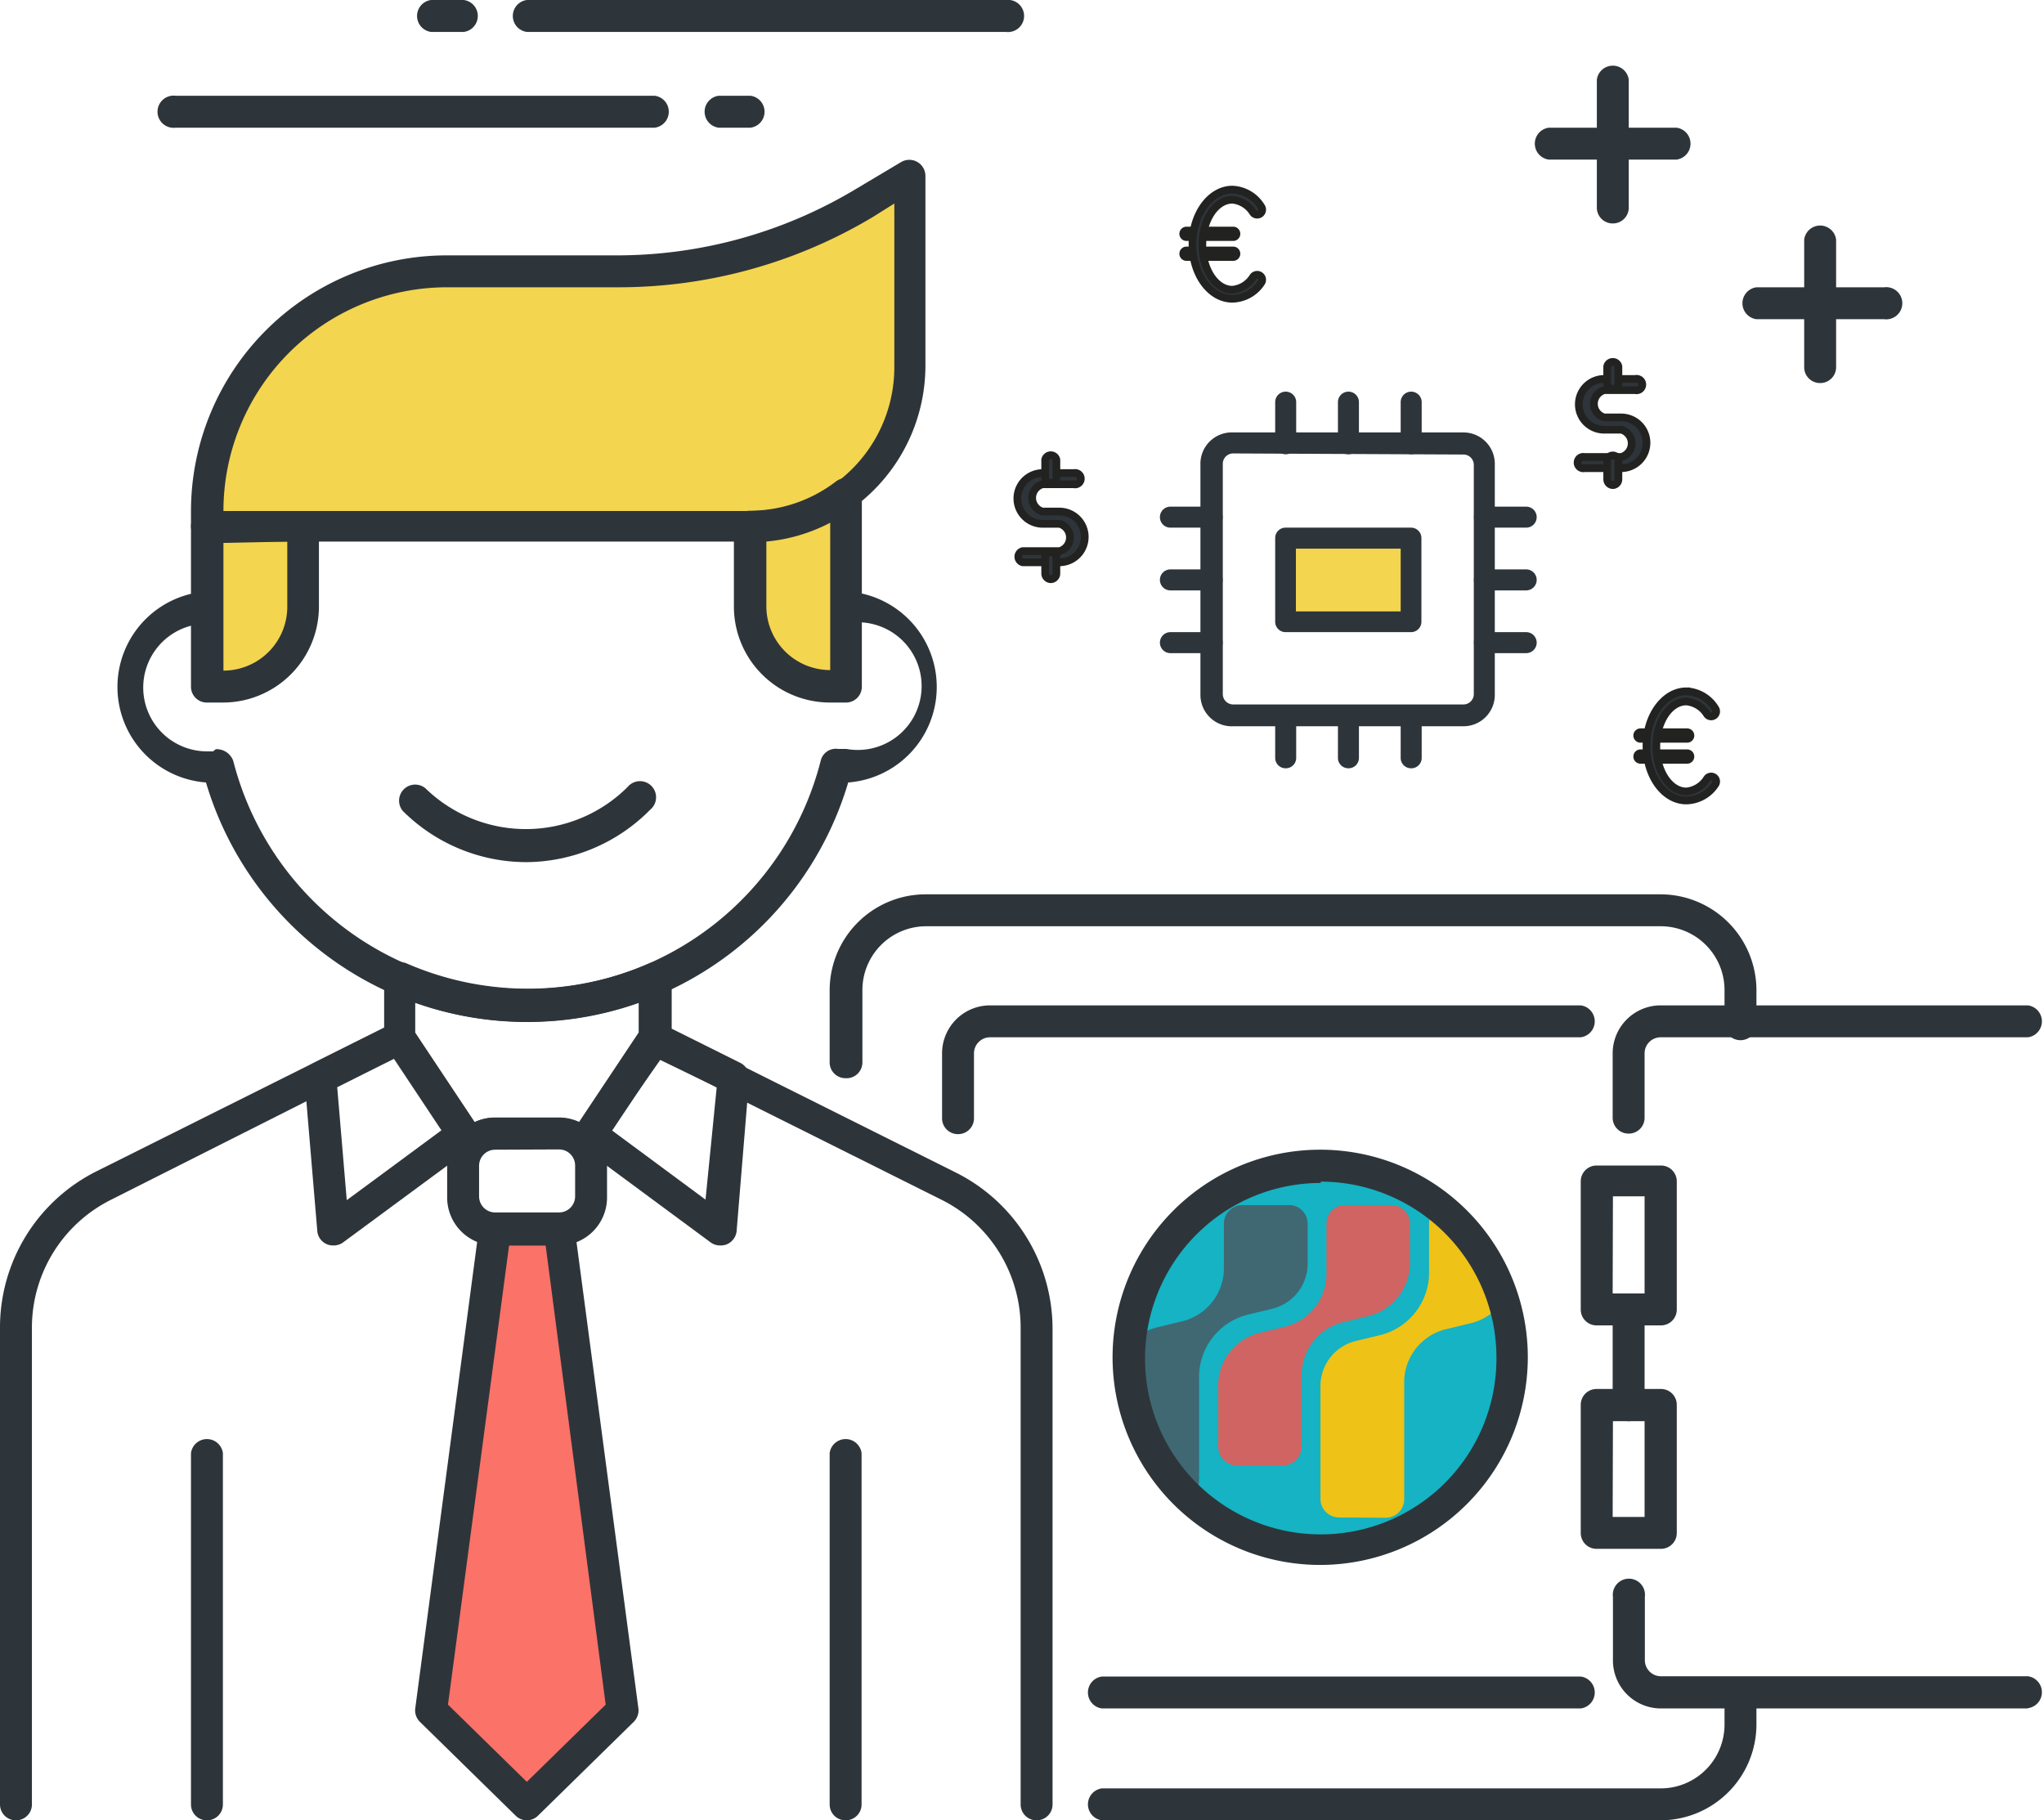 <?xml version="1.0" encoding="UTF-8"?> <svg xmlns="http://www.w3.org/2000/svg" xmlns:xlink="http://www.w3.org/1999/xlink" id="3600d3fd-0945-4746-8dac-dfd6fe425018" data-name="Calque 3" viewBox="0 0 74.92 66.72"><defs><clipPath id="63141a14-559c-4b7e-bccd-ea18cf206d22" transform="translate(0 -0.15)"><circle cx="48.41" cy="49.9" r="7.02" style="fill:none"></circle></clipPath></defs><title>icon-trade-buy-sell</title><path d="M19.31,37.61A12.27,12.27,0,0,1,7.55,28.83a3.51,3.51,0,0,1,0-7,12.28,12.28,0,0,1,23.54,0,3.51,3.51,0,0,1,0,7A12.27,12.27,0,0,1,19.31,37.61Zm-11.4-10a.65.65,0,0,1,.64.43,11.11,11.11,0,0,0,21.53,0,.57.57,0,0,1,.64-.44l.3,0A2.34,2.34,0,1,0,31,23l-.22,0a.67.67,0,0,1-.72-.43,11.11,11.11,0,0,0-21.53,0,.59.59,0,0,1-.64.44l-.3,0a2.34,2.34,0,0,0,0,4.68l.22,0Z" transform="translate(0 -0.15)" style="fill:#2e353a"></path><path d="M61.46,6H56.77a.59.59,0,0,1,0-1.17h4.68a.59.59,0,0,1,0,1.17Z" transform="translate(0 -0.15)" style="fill:#2e353a"></path><path d="M59.12,8.34a.58.58,0,0,1-.59-.59V3.07a.59.59,0,0,1,1.17,0V7.76A.58.58,0,0,1,59.12,8.34Z" transform="translate(0 -0.15)" style="fill:#2e353a"></path><path d="M69.07,11.85H64.38a.59.59,0,0,1,0-1.17h4.68a.59.59,0,1,1,0,1.17Z" transform="translate(0 -0.15)" style="fill:#2e353a"></path><path d="M66.72,14.19a.58.58,0,0,1-.59-.59V8.93a.59.59,0,0,1,1.17,0v4.68A.58.58,0,0,1,66.72,14.19Z" transform="translate(0 -0.15)" style="fill:#2e353a"></path><path d="M27.51,4.83H26.34a.59.59,0,0,1,0-1.17h1.17a.59.59,0,0,1,0,1.17Z" transform="translate(0 -0.15)" style="fill:#2e353a"></path><path d="M24,4.83H6.44a.59.59,0,1,1,0-1.17H24a.59.59,0,0,1,0,1.17Z" transform="translate(0 -0.15)" style="fill:#2e353a"></path><path d="M17,1.32H15.8a.59.59,0,0,1,0-1.17H17a.59.59,0,0,1,0,1.17Z" transform="translate(0 -0.15)" style="fill:#2e353a"></path><path d="M36.87,1.32H19.31a.59.59,0,0,1,0-1.17H36.87a.59.59,0,1,1,0,1.17Z" transform="translate(0 -0.15)" style="fill:#2e353a"></path><path d="M59.7,52.24a.58.58,0,0,1-.59-.59V48.14a.59.59,0,0,1,1.17,0v3.51A.58.58,0,0,1,59.7,52.24Z" transform="translate(0 -0.15)" style="fill:#2e353a"></path><path d="M59.7,41.7a.58.58,0,0,1-.59-.59V38.78A1.76,1.76,0,0,1,60.87,37H74.33a.59.59,0,0,1,0,1.17H60.87a.59.59,0,0,0-.59.59v2.34A.58.58,0,0,1,59.7,41.7Z" transform="translate(0 -0.15)" style="fill:#2e353a"></path><path d="M74.33,62.77H60.87A1.76,1.76,0,0,1,59.12,61V58.68a.59.59,0,1,1,1.17,0V61a.59.59,0,0,0,.59.59H74.33a.59.59,0,0,1,0,1.17Z" transform="translate(0 -0.15)" style="fill:#2e353a"></path><path d="M.59,66.87A.58.58,0,0,1,0,66.29V48.83a6.4,6.4,0,0,1,3.56-5.76l10.81-5.4a.59.59,0,0,1,.52,1L4.08,44.12a5.24,5.24,0,0,0-2.91,4.71V66.29A.58.58,0,0,1,.59,66.87Z" transform="translate(0 -0.15)" style="fill:#2e353a"></path><path d="M38,66.87a.58.58,0,0,1-.59-.59V48.83a5.24,5.24,0,0,0-2.91-4.71l-10.81-5.4a.59.59,0,0,1,.52-1l10.81,5.4a6.41,6.41,0,0,1,3.56,5.76V66.29A.58.58,0,0,1,38,66.87Z" transform="translate(0 -0.15)" style="fill:#2e353a"></path><path d="M7.61,66.87A.58.58,0,0,1,7,66.29V53.41a.59.59,0,0,1,1.17,0V66.29A.58.58,0,0,1,7.61,66.87Z" transform="translate(0 -0.15)" style="fill:#2e353a"></path><path d="M31,66.87a.58.58,0,0,1-.59-.59V53.41a.59.59,0,0,1,1.17,0V66.29A.58.58,0,0,1,31,66.87Z" transform="translate(0 -0.15)" style="fill:#2e353a"></path><polygon points="22.83 62.7 19.32 66.14 15.8 62.7 18.14 45.07 20.49 45.07 22.83 62.7" style="fill:#fa7268"></polygon><path d="M19.31,66.87a.58.58,0,0,1-.41-.17l-3.51-3.44a.59.59,0,0,1-.17-.49l2.34-17.63a.59.59,0,0,1,.58-.51h2.34a.59.59,0,0,1,.58.51l2.34,17.63a.59.59,0,0,1-.17.49L19.72,66.7A.58.58,0,0,1,19.31,66.87Zm-2.89-4.24,2.89,2.83,2.89-2.83L20,45.8H18.66Z" transform="translate(0 -0.15)" style="fill:#2e353a"></path><path d="M12.21,45.8a.57.57,0,0,1-.24-.05.58.58,0,0,1-.34-.48l-.47-5.58a.59.59,0,0,1,.32-.57l2.89-1.44a.58.58,0,0,1,.75.2l2.34,3.51a.58.58,0,0,1-.14.8l-4.76,3.51A.59.59,0,0,1,12.21,45.8ZM12.36,40l.35,4.14,3.47-2.56-1.74-2.62Z" transform="translate(0 -0.15)" style="fill:#2e353a"></path><path d="M26.4,45.8a.58.58,0,0,1-.35-.11l-4.75-3.51a.59.59,0,0,1-.14-.8l2.34-3.51a.58.58,0,0,1,.75-.2l2.89,1.44a.59.59,0,0,1,.32.57L27,45.27a.59.59,0,0,1-.34.48A.59.59,0,0,1,26.4,45.8Zm-4-4.24,3.46,2.56L26.27,40l-2.07-1Z" transform="translate(0 -0.15)" style="fill:#2e353a"></path><path d="M20.49,45.8H18.14A1.76,1.76,0,0,1,16.39,44V42.87a1.76,1.76,0,0,1,1.76-1.76h2.34a1.76,1.76,0,0,1,1.76,1.76V44A1.76,1.76,0,0,1,20.49,45.8Zm-2.34-3.51a.59.59,0,0,0-.59.59V44a.59.59,0,0,0,.59.59h2.34a.59.59,0,0,0,.59-.59V42.87a.59.59,0,0,0-.59-.59Z" transform="translate(0 -0.15)" style="fill:#2e353a"></path><path d="M19.31,31.75a6.42,6.42,0,0,1-4.55-1.88.59.59,0,0,1,.83-.83A5.28,5.28,0,0,0,23,29a.59.59,0,1,1,.83.83A6.42,6.42,0,0,1,19.31,31.75Z" transform="translate(0 -0.15)" style="fill:#2e353a"></path><path d="M17.26,42.72h0a.59.59,0,0,1-.45-.26l-2.63-3.94a.59.59,0,0,1-.1-.32V36a.59.59,0,0,1,.82-.54,11.13,11.13,0,0,0,8.9,0,.59.59,0,0,1,.82.54v2.15a.59.59,0,0,1-.1.32l-2.63,3.94a.59.59,0,0,1-.45.26.55.55,0,0,1-.48-.21.58.58,0,0,0-.44-.22H18.14a.57.57,0,0,0-.44.22A.58.58,0,0,1,17.26,42.72Zm.88-1.6h2.34a1.7,1.7,0,0,1,.74.17L23.41,38V36.9a12.29,12.29,0,0,1-8.19,0V38l2.18,3.28A1.7,1.7,0,0,1,18.14,41.12Z" transform="translate(0 -0.15)" style="fill:#2e353a"></path><path d="M31,39.67a.58.58,0,0,1-.59-.59V36.44a3.52,3.52,0,0,1,3.51-3.51H60.87a3.52,3.52,0,0,1,3.51,3.51v1.17a.59.59,0,1,1-1.17,0V36.44a2.34,2.34,0,0,0-2.34-2.34H33.95a2.34,2.34,0,0,0-2.34,2.34v2.65A.58.58,0,0,1,31,39.67Z" transform="translate(0 -0.15)" style="fill:#2e353a"></path><path d="M60.87,66.87H40.39a.59.59,0,0,1,0-1.17H60.87a2.34,2.34,0,0,0,2.34-2.34V62.19a.59.59,0,0,1,1.17,0v1.17A3.52,3.52,0,0,1,60.87,66.87Z" transform="translate(0 -0.15)" style="fill:#2e353a"></path><path d="M35.12,41.72a.58.58,0,0,1-.59-.59V38.78A1.76,1.76,0,0,1,36.29,37H57.94a.59.59,0,0,1,0,1.17H36.29a.59.59,0,0,0-.59.59v2.36A.58.58,0,0,1,35.12,41.72Z" transform="translate(0 -0.15)" style="fill:#2e353a"></path><path d="M57.94,62.77H40.39a.59.59,0,0,1,0-1.17H57.94a.59.59,0,0,1,0,1.17Z" transform="translate(0 -0.15)" style="fill:#2e353a"></path><path d="M60.87,48.73H58.53a.58.58,0,0,1-.59-.59V43.46a.58.58,0,0,1,.59-.59h2.34a.58.58,0,0,1,.59.59v4.68A.58.58,0,0,1,60.87,48.73Zm-1.76-1.17h1.17V44H59.12Z" transform="translate(0 -0.15)" style="fill:#2e353a"></path><path d="M60.87,56.92H58.53a.58.58,0,0,1-.59-.59V51.65a.58.58,0,0,1,.59-.59h2.34a.58.58,0,0,1,.59.59v4.68A.58.58,0,0,1,60.87,56.92Zm-1.76-1.17h1.17V52.24H59.12Z" transform="translate(0 -0.15)" style="fill:#2e353a"></path><circle cx="48.41" cy="49.75" r="7.02" style="fill:#15b3c3"></circle><g style="clip-path:url(#63141a14-559c-4b7e-bccd-ea18cf206d22)"><path d="M50.15,48.39l-.91.22a2,2,0,0,0-1.53,2v2.57a.68.68,0,0,1-.68.68h-1.7a.68.68,0,0,1-.68-.68V51a2,2,0,0,1,1.53-2l.91-.22a2,2,0,0,0,1.53-2V45a.68.68,0,0,1,.68-.68H51a.68.68,0,0,1,.68.68v1.39A2,2,0,0,1,50.15,48.39Z" transform="translate(0 -0.15)" style="fill:#cf6463"></path><path d="M47.25,44.32a.68.68,0,0,1,.68.68v1.42a1.7,1.7,0,0,1-1.3,1.7l-.87.21a2.36,2.36,0,0,0-1.81,2.36v3.72a.68.68,0,0,1-.68.68h-1.7a.68.68,0,0,1-.68-.68V50.8a2,2,0,0,1,1.53-2l.91-.22a2,2,0,0,0,1.53-2V45a.68.68,0,0,1,.68-.68Z" transform="translate(0 -0.15)" style="fill:#3f6873"></path><path d="M49.08,55.77a.68.68,0,0,1-.68-.68V51a1.7,1.7,0,0,1,1.3-1.7l.87-.21a2.36,2.36,0,0,0,1.81-2.36V45a.68.68,0,0,1,.68-.68h1.7a.68.68,0,0,1,.68.68v1.65a2,2,0,0,1-1.53,2l-.91.22a2,2,0,0,0-1.53,2V55.1a.68.68,0,0,1-.68.68Z" transform="translate(0 -0.15)" style="fill:#eec216"></path></g><path d="M48.41,57.51A7.61,7.61,0,1,1,56,49.9,7.62,7.62,0,0,1,48.41,57.51Zm0-14a6.44,6.44,0,1,0,6.44,6.44A6.45,6.45,0,0,0,48.41,43.46Z" transform="translate(0 -0.15)" style="fill:#2e353a"></path><path d="M7.61,19.31h3.51a0,0,0,0,1,0,0v3.35a2.5,2.5,0,0,1-2.5,2.5h-1a0,0,0,0,1,0,0V19.31A0,0,0,0,1,7.61,19.31Z" style="fill:#f4d54f"></path><path d="M8.19,25.9H7.61A.58.58,0,0,1,7,25.31V19.46a.58.58,0,0,1,.59-.59h3.51a.58.58,0,0,1,.59.59v2.93A3.52,3.52,0,0,1,8.19,25.9Zm0-1.17h0Zm0-4.68v4.68a2.34,2.34,0,0,0,2.34-2.34V20Z" transform="translate(0 -0.15)" style="fill:#2e353a"></path><path d="M27.51,19.46H7.61v-.59a8.78,8.78,0,0,1,8.78-8.78h6.26a17.56,17.56,0,0,0,9-2.5l1.68-1v7A5.85,5.85,0,0,1,27.51,19.46Z" transform="translate(0 -0.15)" style="fill:#f4d54f"></path><path d="M27.51,20H7.61A.58.58,0,0,1,7,19.46v-.59a9.38,9.38,0,0,1,9.36-9.36h6.26a17,17,0,0,0,8.73-2.42l1.68-1a.59.59,0,0,1,.89.5v7A6.45,6.45,0,0,1,27.51,20ZM8.19,18.88H27.51a5.27,5.27,0,0,0,5.27-5.27v-6L32,8.1a18.15,18.15,0,0,1-9.34,2.58H16.39A8.2,8.2,0,0,0,8.19,18.88Z" transform="translate(0 -0.15)" style="fill:#2e353a"></path><path d="M27.51,19.46v2.93a2.93,2.93,0,0,0,2.93,2.93H31V18.26A5.8,5.8,0,0,1,27.51,19.46Z" transform="translate(0 -0.15)" style="fill:#f4d54f"></path><path d="M31,25.9h-.59a3.52,3.52,0,0,1-3.51-3.51V19.46a.58.58,0,0,1,.59-.59,5.2,5.2,0,0,0,3.16-1.08.59.59,0,0,1,.94.47v7.05A.58.58,0,0,1,31,25.9ZM28.09,20v2.37a2.34,2.34,0,0,0,2.34,2.34v-5.4A6.28,6.28,0,0,1,28.09,20Z" transform="translate(0 -0.15)" style="fill:#2e353a"></path><path d="M53.64,26.77H45.2A1.15,1.15,0,0,1,44,25.62V17.19A1.15,1.15,0,0,1,45.2,16h8.44a1.15,1.15,0,0,1,1.15,1.15v8.44A1.15,1.15,0,0,1,53.64,26.77Zm-8.44-10a.38.38,0,0,0-.38.38v8.44a.38.38,0,0,0,.38.38h8.44a.38.38,0,0,0,.38-.38V17.19a.38.38,0,0,0-.38-.38Z" transform="translate(0 -0.15)" style="fill:#2e353a"></path><path d="M47.12,16.8a.38.38,0,0,1-.38-.38V14.89a.38.38,0,0,1,.77,0v1.53A.38.38,0,0,1,47.12,16.8Z" transform="translate(0 -0.15)" style="fill:#2e353a"></path><path d="M49.42,16.8a.38.38,0,0,1-.38-.38V14.89a.38.38,0,0,1,.77,0v1.53A.38.38,0,0,1,49.42,16.8Z" transform="translate(0 -0.15)" style="fill:#2e353a"></path><path d="M51.72,16.8a.38.38,0,0,1-.38-.38V14.89a.38.38,0,0,1,.77,0v1.53A.38.38,0,0,1,51.72,16.8Z" transform="translate(0 -0.15)" style="fill:#2e353a"></path><path d="M47.12,28.31a.38.38,0,0,1-.38-.38V26.39a.38.38,0,0,1,.77,0v1.53A.38.38,0,0,1,47.12,28.31Z" transform="translate(0 -0.15)" style="fill:#2e353a"></path><path d="M49.42,28.31a.38.38,0,0,1-.38-.38V26.39a.38.38,0,0,1,.77,0v1.53A.38.38,0,0,1,49.42,28.31Z" transform="translate(0 -0.15)" style="fill:#2e353a"></path><path d="M51.72,28.31a.38.38,0,0,1-.38-.38V26.39a.38.38,0,0,1,.77,0v1.53A.38.38,0,0,1,51.72,28.31Z" transform="translate(0 -0.15)" style="fill:#2e353a"></path><path d="M55.94,19.49H54.41a.38.38,0,0,1,0-.77h1.53a.38.38,0,0,1,0,.77Z" transform="translate(0 -0.15)" style="fill:#2e353a"></path><path d="M55.94,21.79H54.41a.38.38,0,0,1,0-.77h1.53a.38.38,0,0,1,0,.77Z" transform="translate(0 -0.15)" style="fill:#2e353a"></path><path d="M55.94,24.09H54.41a.38.38,0,0,1,0-.77h1.53a.38.38,0,0,1,0,.77Z" transform="translate(0 -0.15)" style="fill:#2e353a"></path><path d="M44.43,19.49H42.9a.38.38,0,1,1,0-.77h1.53a.38.38,0,0,1,0,.77Z" transform="translate(0 -0.15)" style="fill:#2e353a"></path><path d="M44.43,21.79H42.9a.38.38,0,0,1,0-.77h1.53a.38.38,0,0,1,0,.77Z" transform="translate(0 -0.15)" style="fill:#2e353a"></path><path d="M44.43,24.09H42.9a.38.38,0,0,1,0-.77h1.53a.38.38,0,0,1,0,.77Z" transform="translate(0 -0.15)" style="fill:#2e353a"></path><path d="M51.72,23.32h-4.6a.38.38,0,0,1-.38-.38V19.87a.38.38,0,0,1,.38-.38h4.6a.38.38,0,0,1,.38.38v3.07A.38.38,0,0,1,51.72,23.32Z" transform="translate(0 -0.15)" style="fill:#2e353a"></path><rect x="47.5" y="20.11" width="3.84" height="2.3" style="fill:#f4d54f"></rect><path d="M45.19,9.57H43.49a.12.12,0,0,1,0-.24h1.71a.12.12,0,0,1,0,.24Z" transform="translate(0 -0.15)" style="fill:#2e353a;stroke:#222221;stroke-miterlimit:10;stroke-width:0.283px"></path><path d="M45.19,8.84H43.49a.12.12,0,0,1,0-.24h1.71a.12.12,0,0,1,0,.24Z" transform="translate(0 -0.15)" style="fill:#2e353a;stroke:#222221;stroke-miterlimit:10;stroke-width:0.283px"></path><path d="M45.17,11.1c-.81,0-1.46-.9-1.46-2s.66-2,1.46-2a1.3,1.3,0,0,1,1.06.63.18.18,0,1,1-.3.21,1,1,0,0,0-.76-.47c-.61,0-1.1.74-1.1,1.65s.49,1.65,1.1,1.65a1,1,0,0,0,.76-.47.18.18,0,0,1,.3.21A1.3,1.3,0,0,1,45.17,11.1Z" transform="translate(0 -0.15)" style="fill:#2e353a;stroke:#222221;stroke-miterlimit:10;stroke-width:0.283px"></path><path d="M61.83,28H60.13a.12.12,0,0,1,0-.24h1.71a.12.12,0,1,1,0,.24Z" transform="translate(0 -0.15)" style="fill:#2e353a;stroke:#222221;stroke-miterlimit:10;stroke-width:0.283px"></path><path d="M61.83,27.23H60.13a.12.12,0,0,1,0-.24h1.71a.12.12,0,1,1,0,.24Z" transform="translate(0 -0.15)" style="fill:#2e353a;stroke:#222221;stroke-miterlimit:10;stroke-width:0.283px"></path><path d="M61.81,29.49c-.81,0-1.46-.9-1.46-2s.66-2,1.46-2a1.3,1.3,0,0,1,1.06.63.18.18,0,0,1-.3.21,1,1,0,0,0-.76-.47c-.61,0-1.1.74-1.1,1.65s.49,1.65,1.1,1.65a1,1,0,0,0,.76-.47.18.18,0,0,1,.3.21A1.3,1.3,0,0,1,61.81,29.49Z" transform="translate(0 -0.15)" style="fill:#2e353a;stroke:#222221;stroke-miterlimit:10;stroke-width:0.283px"></path><path d="M59.43,17.31H58.08a.21.21,0,1,1,0-.41h1.35a.52.52,0,0,0,0-1H58.8a.93.93,0,0,1,0-1.86h1.14a.21.21,0,1,1,0,.41H58.8a.52.52,0,0,0,0,1h.62a.93.93,0,0,1,0,1.86Z" transform="translate(0 -0.15)" style="fill:#2e353a;stroke:#222221;stroke-miterlimit:10;stroke-width:0.283px"></path><path d="M59.12,14.41a.21.21,0,0,1-.21-.21v-.62a.21.21,0,0,1,.41,0v.62A.21.21,0,0,1,59.12,14.41Z" transform="translate(0 -0.15)" style="fill:#2e353a;stroke:#222221;stroke-miterlimit:10;stroke-width:0.283px"></path><path d="M59.12,17.93a.21.21,0,0,1-.21-.21V17.1a.21.21,0,1,1,.41,0v.62A.21.21,0,0,1,59.12,17.93Z" transform="translate(0 -0.15)" style="fill:#2e353a;stroke:#222221;stroke-miterlimit:10;stroke-width:0.283px"></path><path d="M38.83,20.76H37.49a.21.21,0,0,1,0-.41h1.35a.52.52,0,0,0,0-1h-.62a.93.93,0,0,1,0-1.86h1.14a.21.21,0,1,1,0,.41H38.21a.52.52,0,0,0,0,1h.62a.93.93,0,0,1,0,1.86Z" transform="translate(0 -0.15)" style="fill:#2e353a;stroke:#222221;stroke-miterlimit:10;stroke-width:0.283px"></path><path d="M38.52,17.86a.21.21,0,0,1-.21-.21V17a.21.21,0,0,1,.41,0v.62A.21.21,0,0,1,38.52,17.86Z" transform="translate(0 -0.15)" style="fill:#2e353a;stroke:#222221;stroke-miterlimit:10;stroke-width:0.283px"></path><path d="M38.52,21.38a.21.21,0,0,1-.21-.21v-.62a.21.21,0,0,1,.41,0v.62A.21.21,0,0,1,38.52,21.38Z" transform="translate(0 -0.15)" style="fill:#2e353a;stroke:#222221;stroke-miterlimit:10;stroke-width:0.283px"></path></svg> 